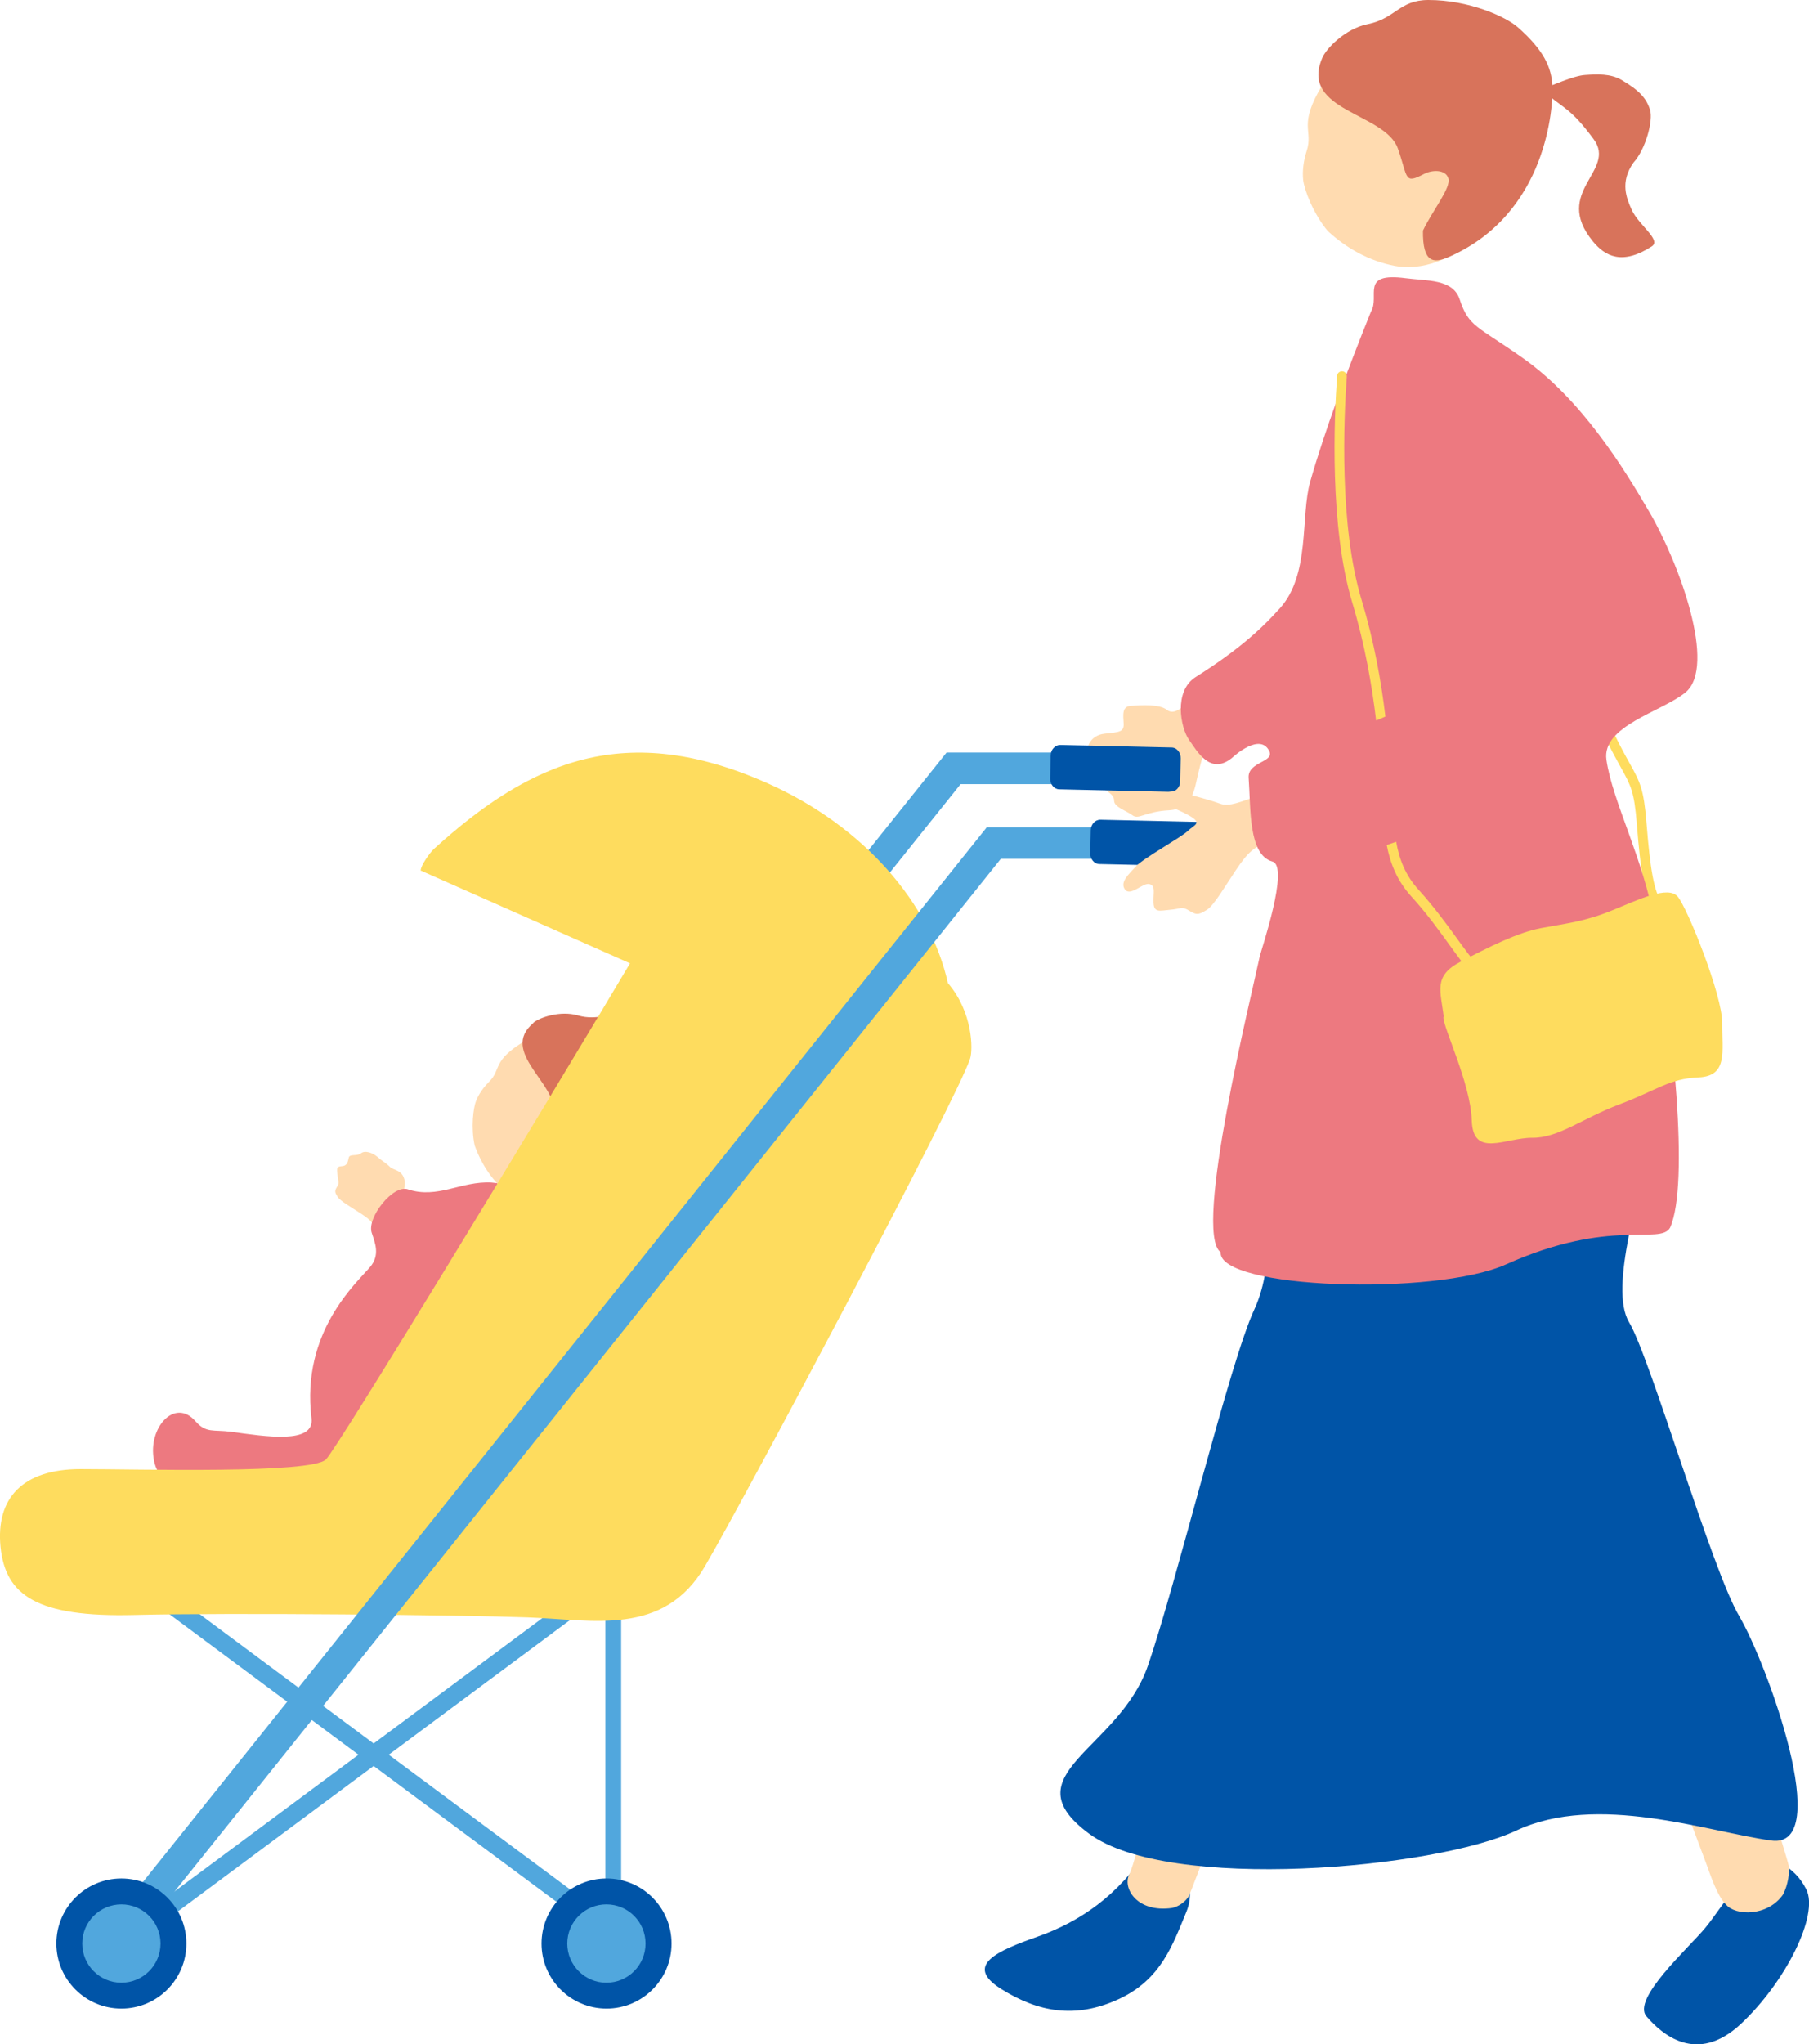 <?xml version="1.0" encoding="UTF-8"?>
<svg id="_レイヤー_2" data-name="レイヤー 2" xmlns="http://www.w3.org/2000/svg" viewBox="0 0 136.36 154">
  <defs>
    <style>
      .cls-1 {
        fill: #51a7dd;
      }

      .cls-2 {
        fill: #ed7980;
      }

      .cls-3 {
        fill: #d8735b;
      }

      .cls-4 {
        fill: #ffdbb0;
      }

      .cls-5 {
        fill: #fedc5e;
      }

      .cls-6 {
        fill: #0054a7;
      }
    </style>
  </defs>
  <g id="_デザイン" data-name="デザイン">
    <g>
      <rect class="cls-1" x="74.37" y="62.32" width="16.84" height="2.38"/>
      <path class="cls-6" d="M91.33,61.94c.39,0,.7.38.69.82l-.04,1.73c0,.44-.34.8-.73.79l-8.38-.19c-.39,0-.7-.38-.69-.82l.04-1.73c0-.44.34-.8.73-.79l8.38.19Z"/>
      <path class="cls-4" d="M90.02,52.59c-.89.66-1.49,1.33-2.07.88-.58-.45-1.94-.34-2.68-.3-.73.03-.6.72-.57,1.35.03.64-.36.63-1.43.75-1.08.12-1.34.99-1.3,1.34.04.34.47.6.26,1.27-.21.68.41,1.08.75,1.38s1.01.56,1,1.05c-.01.49.91.75,1.39,1.11.48.35.88-.27,2.74-.38,1.86-.1,1.94-1.71,2.21-2.78.27-1.07.43-1.84.88-2.08.1-.05.8-.69,1.82-1.67-.98-.64-1.93-1.33-2.83-2.1-.07.08-.13.15-.17.18Z"/>
      <g>
        <g>
          <path class="cls-4" d="M30.28,92.03c-.27-.75-.36-1.05-.23-1.38.13-.33.54-1.15.46-1.66-.14-.89-.83-.8-1.12-1.09-.29-.29-.62-.46-.95-.76-.34-.29-.92-.51-1.23-.26-.31.24-.85.03-.92.32-.07.29-.09.63-.54.65-.45.02-.34.28-.3.74.04.46.16.48-.05.82-.21.33-.14.44.05.75s1.04.79,1.74,1.25c.7.46,1.09.79,1.21,1.52,0,.05.02.11.05.2.69-.16,1.41-.28,2.14-.43-.16-.32-.27-.56-.31-.68Z"/>
          <path class="cls-2" d="M33.72,110.02c.31-2.84,1.37-2.9,2.14-4.52.62-1.31,1.87-2.72,2.73-3.66,1.18-1.29,2.28-2.56,2.36-5.08.08-2.24,1.63-2.38.4-5.33-.98-2.34-1.89-2.04-4.31-2.35-2.29-.12-4.06,1.26-6.3.51-1.11-.37-3.1,2.13-2.72,3.28.25.76.64,1.66-.11,2.56-1.01,1.2-5.23,4.88-4.43,11.41.25,1.98-3.48,1.37-6.05,1.02-1.36-.18-1.89.13-2.71-.81-1.54-1.76-3.58.49-3.12,2.93.89,5.58,21.21,8.27,22.11.04Z"/>
          <g>
            <path class="cls-4" d="M43.7,90.55c-2.12.76-4.14.36-5.35-.59-1.2-.95-2.04-2.21-2.57-3.67-.29-1.32-.11-2.83.11-3.37.2-.5.55-1,.96-1.41.98-.96.18-1.56,2.69-3.08.76-.46,4.63-2.28,8.01.12,2.97,2.11.58,10.4-3.85,11.99Z"/>
            <path class="cls-3" d="M40.2,77.05c.45-.4,2.03-.94,3.35-.56,1.63.47,2.32-.41,3.86.39,2.15,1.12,3.62,2.99,3.97,3.89.74,1.92.25,2.93.2,4.06-.09,2.03-2.35,9.57-10.11,6.15-.94-.41-1.56-.41-.66-2.1,1.07-.8,2.65-1.48,2.77-2.04.12-.56-.61-.91-1.15-.91-1.37,0-.95-.23-.69-2.05.32-2.23-4.14-4.64-1.53-6.82Z"/>
          </g>
        </g>
        <g>
          <g>
            <path class="cls-1" d="M71.35,56.69l-10.93,13.66c.6.47,1.17.99,1.71,1.56l11.03-13.78-1.8-1.44Z"/>
            <rect class="cls-1" x="71.35" y="56.69" width="16.84" height="2.38"/>
            <path class="cls-6" d="M88.31,56.31c.39,0,.7.38.69.82l-.04,1.73c0,.44-.34.8-.73.79l-8.38-.19c-.39,0-.7-.38-.69-.82l.04-1.73c0-.44.34-.8.73-.79l8.38.19Z"/>
          </g>
          <rect class="cls-1" x="27.5" y="106.17" width="1.36" height="52.03" transform="translate(-94.74 76.01) rotate(-53.4)"/>
          <rect class="cls-1" x="27.5" y="106.17" width="1.36" height="52.03" transform="translate(-61.14 233.61) rotate(-126.6)"/>
          <rect class="cls-1" x="45.63" y="116.8" width="1.19" height="31.67"/>
          <path class="cls-5" d="M71.45,74.06c-1.32-5.95-6.29-11.8-13.56-15.04-10.7-4.77-17.85-1.74-25.2,4.95-.25.23-.97,1.2-.98,1.61l15.78,6.99c-6.73,11.32-22.04,36.49-22.92,37.37-1.1,1.1-14.1.73-18.49.73S-.32,112.87.04,116.53c.37,3.66,2.75,5.31,10.07,5.13,7.32-.18,24.71,0,29.66.18,4.94.18,10.25,1.46,13.36-3.84,3.11-5.31,19.15-35.5,20-38.27.21-.67.21-3.46-1.67-5.66Z"/>
          <rect class="cls-1" x="40.41" y="51.22" width="2.31" height="107.87" transform="translate(8.3 213.22) rotate(-141.32)"/>
          <circle class="cls-6" cx="9.15" cy="146.41" r="4.9"/>
          <circle class="cls-6" cx="45.72" cy="146.41" r="4.9"/>
          <path class="cls-1" d="M12.1,146.41c0,1.63-1.32,2.95-2.95,2.95s-2.95-1.32-2.95-2.95,1.32-2.95,2.95-2.95,2.95,1.32,2.95,2.95Z"/>
          <path class="cls-1" d="M48.66,146.41c0,1.63-1.32,2.95-2.95,2.95s-2.95-1.32-2.95-2.95,1.32-2.95,2.95-2.95,2.95,1.32,2.95,2.95Z"/>
        </g>
      </g>
      <g>
        <path class="cls-5" d="M125.05,68.66c-.1,0-.2-.04-.27-.12-.82-.92-1.11-2.83-1.4-6.49-.2-2.42-.43-2.84-1.2-4.23-.31-.56-.7-1.26-1.2-2.29-.09-.18-.01-.4.17-.49.18-.09.4-.01.49.17.49,1.01.87,1.7,1.18,2.25.81,1.46,1.08,1.95,1.29,4.53.27,3.34.55,5.3,1.22,6.06.13.15.12.38-.03.52-.07.06-.16.09-.24.09Z"/>
        <path class="cls-3" d="M116.15,6.73c.86-.27,2.42-1.02,3.33-1.08.91-.06,1.9-.12,2.76.38,1.34.79,1.87,1.38,2.14,2.26.24.78-.32,2.94-1.25,3.96-1.05,1.48-.51,2.71-.14,3.54.52,1.17,2.27,2.28,1.52,2.77-2.2,1.42-3.5.78-4.45-.39-3.06-3.75,1.84-5.29.07-7.68-1.77-2.4-2.22-2.25-3.97-3.76Z"/>
        <path class="cls-4" d="M111.5,17.56c-1.94,2.1-4.45,2.84-6.37,2.47-1.91-.37-3.59-1.29-5.04-2.62-1.1-1.31-1.78-3.12-1.86-3.86-.07-.68.03-1.45.26-2.16.54-1.65-.71-1.86,1.22-5.04.59-.97,3.88-5.28,9.1-4.55,4.58.64,6.75,11.37,2.69,15.76Z"/>
        <path class="cls-3" d="M99.65,4.41c.27-.72,1.74-2.25,3.44-2.59C105.2,1.4,105.47,0,107.67,0c3.07,0,5.83,1.25,6.75,2.06,1.96,1.73,2.54,3.03,2.6,4.45.06,1.42-.34,9.56-7.79,12.84-1.19.52-2,.45-1.97-1.98.73-1.52,2.12-3.22,1.92-3.92-.2-.7-1.22-.67-1.83-.35-1.54.8-1.2.3-1.98-1.91-.95-2.69-7.38-2.8-5.72-6.78Z"/>
        <g>
          <path class="cls-6" d="M133.52,140.13c-1.8.17-3.71,3.57-4.98,5.1-1.27,1.53-5.56,5.36-4.43,6.67,1.13,1.31,3.77,3.69,7.12.56,3.35-3.13,5.91-8.21,4.92-10.14-.98-1.93-2.62-2.18-2.62-2.18Z"/>
          <path class="cls-4" d="M134.4,142.71c.39-.69.52-1.76.43-2.17-.37-1.7-11.63-36.73-12.23-37.74,0,0-7.37,1.66-6.83,3.23.53,1.57,12.63,33.74,12.97,34.7.12.33.72,2.17,1.38,2.76.67.81,3.1.93,4.29-.78Z"/>
        </g>
        <g>
          <path class="cls-6" d="M86.54,139.29c1.91.63,3.89,2.33,2.88,4.75-1.01,2.42-1.88,5.09-5.12,6.57-3.23,1.48-6.03.98-8.84-.78-2.81-1.77-.33-2.86,2.78-3.95,3.11-1.1,6.09-3.08,8.29-6.59Z"/>
          <path class="cls-4" d="M104.17,101.88s-7.57-3.96-7.97-3.12-10.13,40.68-11.07,42.43c-.54,1.02.55,2.92,3.22,2.54.44-.09.94-.4,1.24-.85.34-.51,14.75-39.58,14.59-41Z"/>
        </g>
        <path class="cls-6" d="M131.11,121.76c-2.04-3.39-6.72-19.51-8.31-22.15-1.58-2.64,1-9.96,1.38-13.43.42-3.74-3.37-10.27-4.01-11.91-11.02-.02-11.55,1.64-22.57.28-4.03,7.64-.28,18.14-3.05,24.09-1.87,4.02-5.84,20.53-8.03,26.86-2.19,6.33-10.45,8.18-4.43,12.63,6.01,4.45,26.1,2.64,32.2-.23,6.11-2.86,14.4.08,19.22.75,4.82.68-.38-13.5-2.41-16.9Z"/>
        <path class="cls-4" d="M94.31,60.13c-1.3.47-1.83.61-2.41.39-.58-.22-2.01-.61-2.88-.82-.87-.22-1.37.04-1.35.54.02.49.76.53,1.9,1.16,1.14.63.45.72-.05,1.21-.51.49-3.38,2.07-3.9,2.66-.52.58-1.23,1.18-.82,1.74.42.55,1.35-.54,1.84-.41s.28.61.31,1.4c.03.79.49.6,1.29.53s.85-.28,1.43.09c.58.37.76.24,1.3-.08.54-.33,1.39-1.81,2.2-3.01.82-1.21,1.4-1.9,2.67-2.09.08-.01.2-.04.35-.09-.28-1.21-.46-2.47-.73-3.74-.56.27-.98.46-1.18.53Z"/>
        <path class="cls-2" d="M124.74,69.56c-.88-4.94-3.19-9.16-3.65-12.32-.37-2.56,4.2-3.63,5.96-5.08,2.38-1.97-.49-9.77-2.71-13.57-1.98-3.39-5.12-8.49-9.54-11.61-3.5-2.47-4.08-2.33-4.78-4.45-.51-1.52-2.47-1.36-4.06-1.57-3.51-.46-1.91,1.36-2.62,2.52-1.8,4.47-3.48,8.95-4.58,12.81-.74,2.6.02,6.98-2.28,9.53-1.58,1.76-3.36,3.29-6.35,5.18-1.68,1.06-1.14,3.82-.51,4.72.6.83,1.64,2.84,3.39,1.25,0,0,1.97-1.79,2.66-.4.43.86-1.63.8-1.55,2.02.17,2.32-.03,5.81,1.79,6.31,1.31.36-.85,6.67-.95,7.14-.57,2.74-5.07,20.82-2.95,22.29-.18,2.77,16.15,3.32,21.51.92,7.89-3.54,11.62-1.43,12.37-2.77,1.48-3.32.19-15.36-1.15-22.94Z"/>
        <g>
          <path class="cls-5" d="M102.63,45.18c-1.69-5.59-1.34-13.62-1.11-16.82.01-.2-.14-.38-.34-.39-.21-.01-.38.14-.39.34-.23,3.23-.58,11.37,1.14,17.08.97,3.22,1.49,6.28,1.8,8.89.24-.1.48-.2.7-.3-.31-2.6-.84-5.62-1.8-8.8Z"/>
          <path class="cls-5" d="M111.34,72.65c-.34-.34-.85-1.04-1.44-1.85-.81-1.12-1.82-2.51-2.95-3.75-1.01-1.1-1.47-2.3-1.71-3.64-.23.08-.47.17-.71.25.27,1.4.78,2.69,1.87,3.89,1.11,1.21,2.1,2.58,2.9,3.69.63.87,1.13,1.56,1.51,1.94.07.07.17.11.26.11s.19-.04.26-.11c.14-.14.14-.38,0-.52Z"/>
          <path class="cls-5" d="M108.83,76.63c-.23-1.98-.83-3.1,1.28-4.19,2.11-1.09,4.23-2.18,6.08-2.53,1.86-.35,3.24-.48,5.28-1.31,2.04-.83,4.27-1.92,5-1.05.73.87,3.38,7.45,3.35,9.55-.02,2.1.45,3.96-1.78,4.06-2.23.1-3.1.95-5.96,2.03-2.85,1.08-4.6,2.54-6.58,2.52-1.98-.02-4.47,1.56-4.56-1.29-.09-2.84-2.15-6.95-2.14-7.81Z"/>
        </g>
      </g>
    </g>
  </g>
</svg>